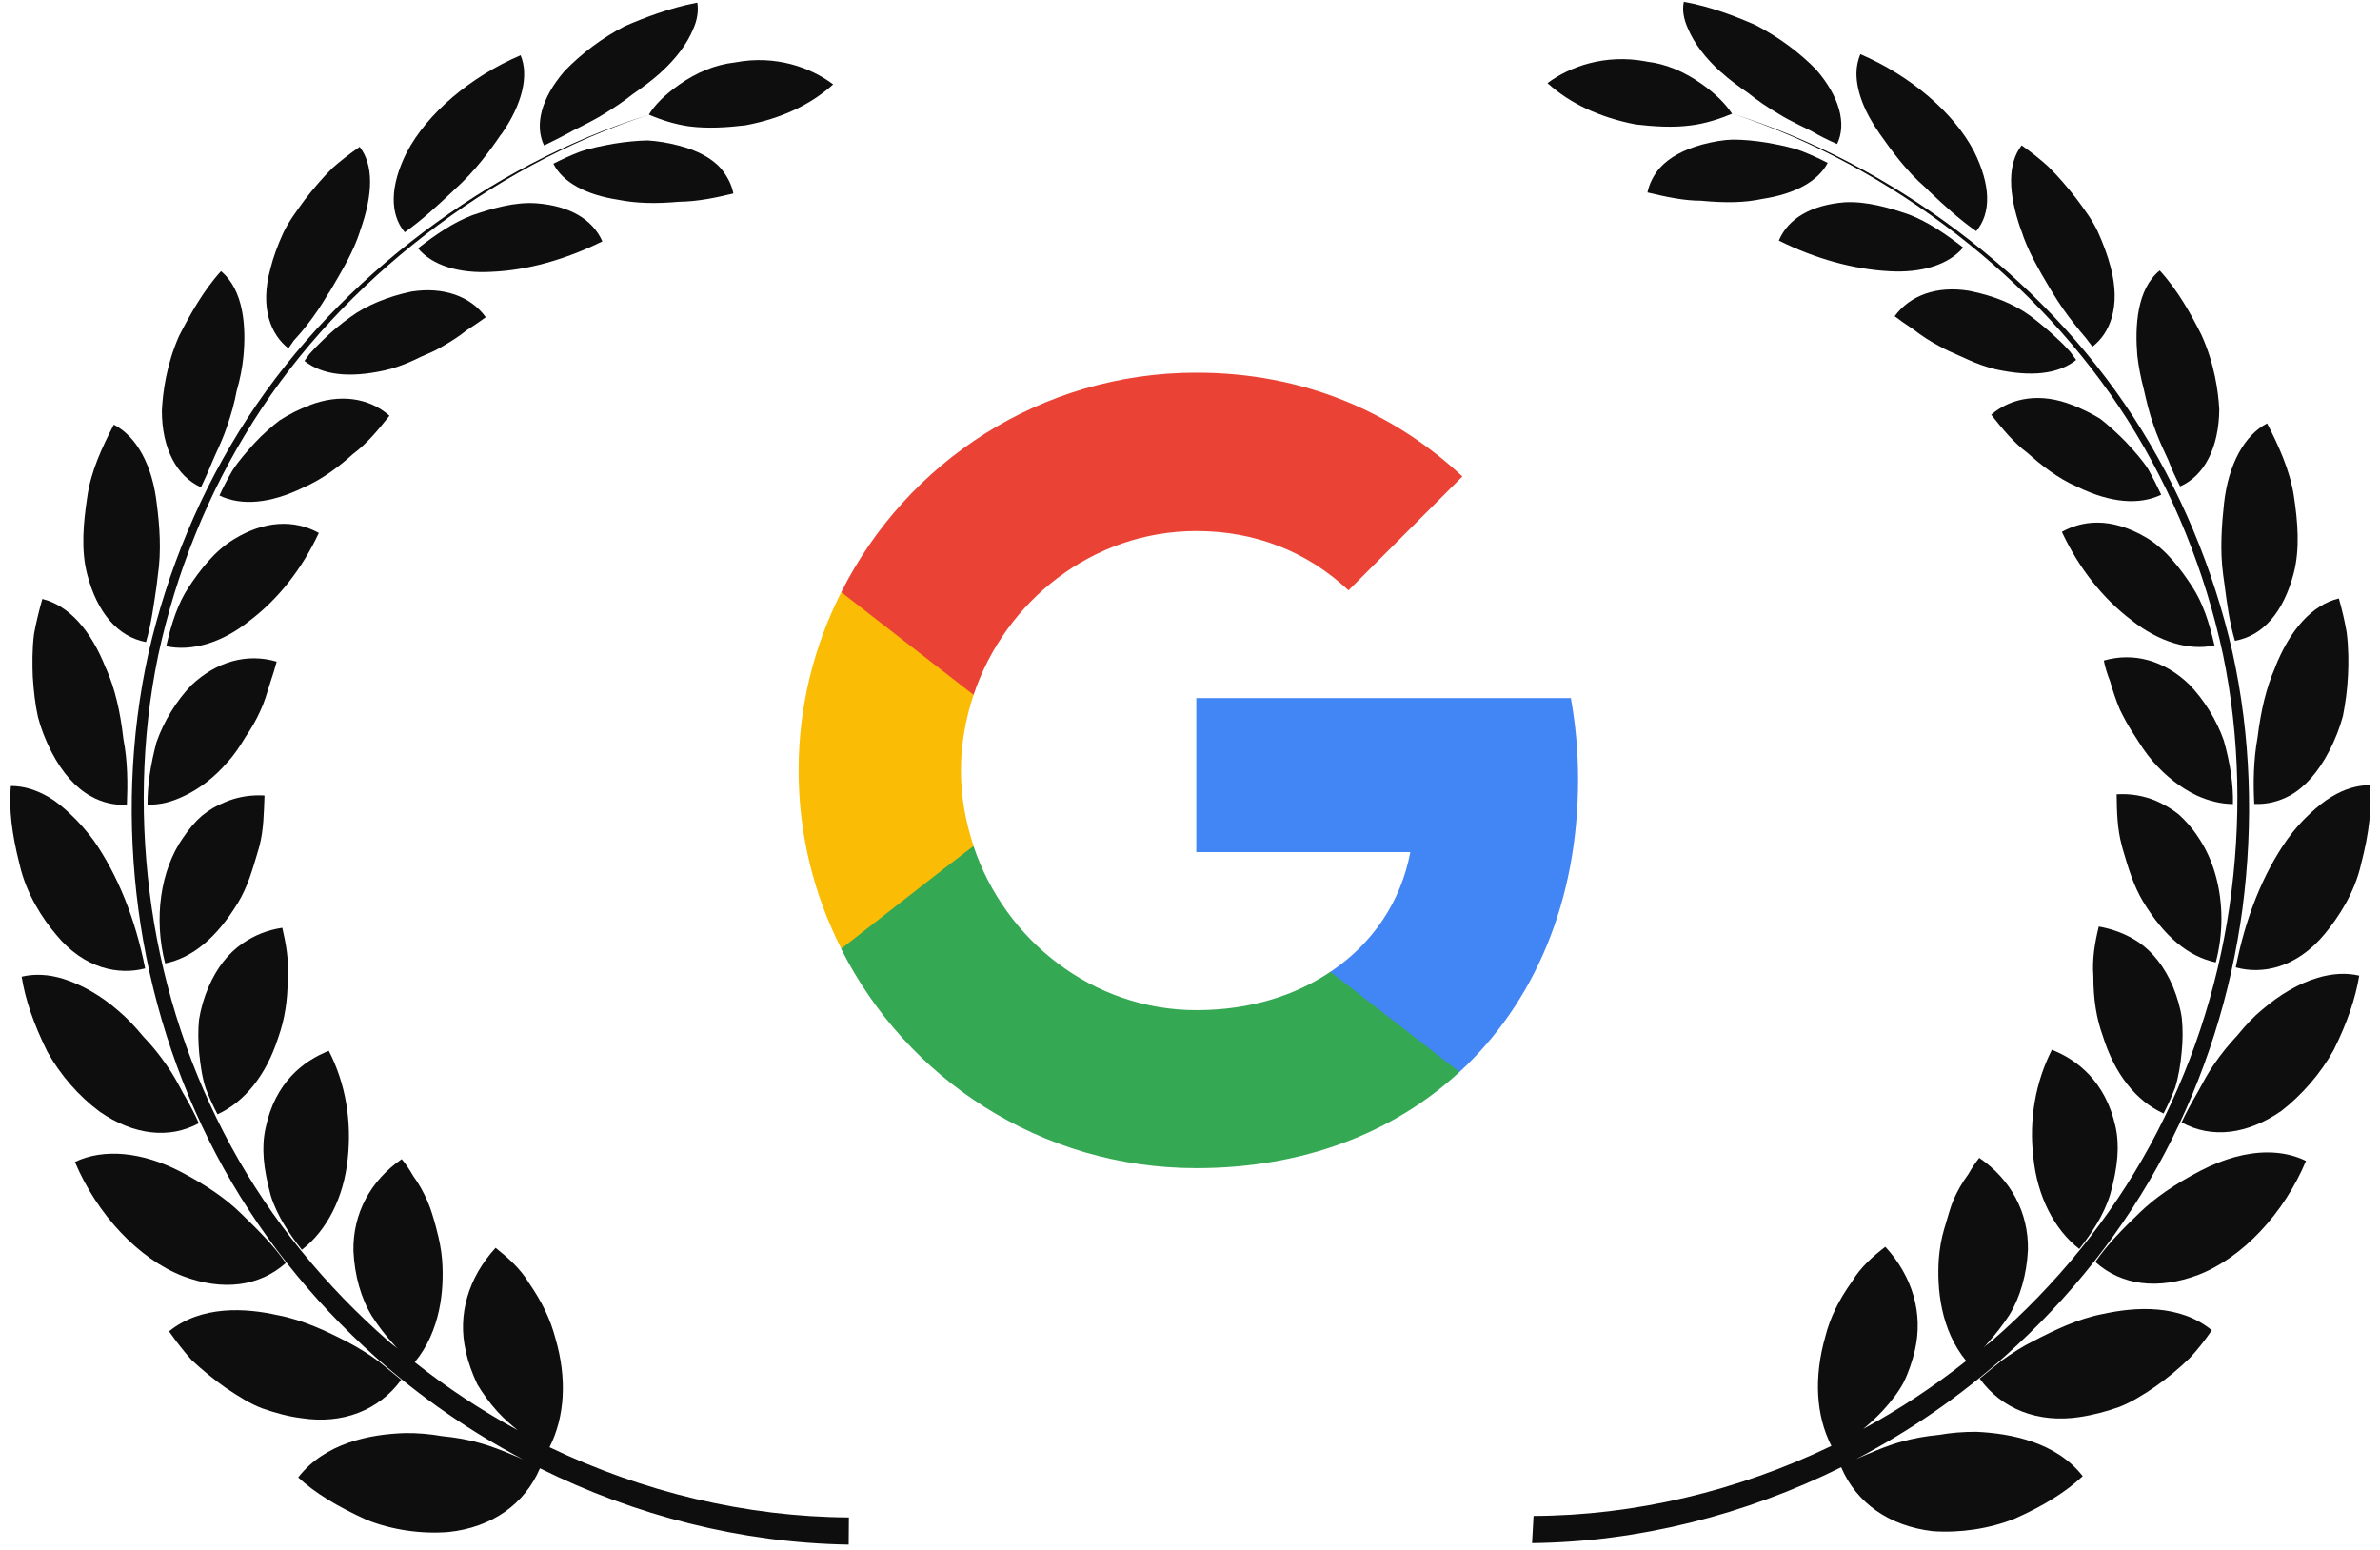<svg width="192" height="125" viewBox="0 0 192 125" fill="none" xmlns="http://www.w3.org/2000/svg">
<path d="M148.532 118.355C149.76 121.248 152.426 123.107 155.916 123.511C158.126 123.669 160.476 123.318 162.511 122.511C164.896 121.459 166.667 120.336 168.018 119.074C165.878 116.32 162.195 115.619 159.424 115.496C158.407 115.496 157.424 115.566 156.442 115.741C155.337 115.847 154.355 116.022 153.426 116.285C152.426 116.548 151.479 116.951 150.602 117.32C150.286 117.443 150.023 117.583 149.725 117.706C154.075 115.426 158.144 112.619 161.792 109.357C166.983 104.71 171.385 99.185 174.63 93.029C177.874 86.873 179.996 80.156 180.908 73.281C181.803 66.406 181.592 59.39 180.102 52.62C178.558 45.868 175.857 39.396 172.087 33.609C168.316 27.821 163.44 22.788 157.951 18.648C152.444 14.509 146.288 11.23 139.728 9.16C146.27 11.3 152.356 14.667 157.793 18.859C163.212 23.051 167.983 28.119 171.648 33.889C175.314 39.677 177.892 46.114 179.33 52.778C180.715 59.46 180.838 66.388 179.856 73.123C178.874 79.858 176.699 86.417 173.455 92.38C170.21 98.343 165.843 103.675 160.722 108.13C160.494 108.34 160.231 108.498 160.003 108.708C160.108 108.603 160.213 108.515 160.301 108.393C160.985 107.639 161.581 106.867 162.107 106.06C162.967 104.657 163.51 102.78 163.598 100.799C163.651 97.799 162.212 95.134 159.669 93.397C159.354 93.801 159.056 94.239 158.792 94.713C158.284 95.397 157.916 96.063 157.6 96.765C157.337 97.396 157.144 98.133 156.933 98.834L156.846 99.115C156.618 99.886 156.477 100.693 156.407 101.553C156.249 103.955 156.548 107.27 158.617 109.778C156.004 111.848 153.233 113.672 150.304 115.268C150.795 114.864 151.321 114.391 151.9 113.777C152.584 113.023 153.163 112.286 153.566 111.515C153.969 110.708 154.268 109.813 154.478 108.919C155.162 105.972 154.303 102.973 152.093 100.571C151.076 101.36 150.111 102.202 149.427 103.342C148.322 104.885 147.638 106.288 147.252 107.814C146.323 111.076 146.48 114.163 147.743 116.636C140.219 120.249 131.924 122.266 123.593 122.283H123.716L123.593 124.493L123.61 124.475C132.274 124.37 140.816 122.178 148.532 118.355Z" fill="#0E0E0E"/>
<path d="M161.511 109.728C160.932 110.184 160.371 110.657 159.792 111.131L159.704 111.201C161.475 113.674 164.439 114.814 167.772 114.305C168.807 114.148 169.859 113.885 170.946 113.499C171.893 113.13 172.823 112.569 173.875 111.85C174.822 111.184 175.769 110.412 176.646 109.553C177.243 108.921 177.856 108.149 178.435 107.308C175.857 105.185 172.262 105.413 169.648 105.992H169.631C167.579 106.396 165.755 107.29 164.054 108.167C163.159 108.605 162.3 109.167 161.511 109.728Z" fill="#0E0E0E"/>
<path d="M165.527 84.68C164.212 87.293 163.668 90.292 164.037 93.379C164.352 96.483 165.703 99.166 167.737 100.745C168.702 99.535 169.737 98.009 170.245 96.308C170.859 94.098 170.999 92.414 170.666 90.888C169.859 87.223 167.544 85.469 165.527 84.68Z" fill="#0E0E0E"/>
<path d="M169.035 101.8C171.157 103.694 174.086 104.063 177.348 102.835C180.926 101.45 184.259 97.872 186.03 93.645C185.1 93.189 184.048 92.961 182.926 92.961C181.224 92.961 179.383 93.469 177.524 94.434C175.402 95.539 173.823 96.644 172.631 97.802C171.28 99.099 170 100.38 169.035 101.8Z" fill="#0E0E0E"/>
<path d="M184.046 89.609C185.677 88.346 187.203 86.61 188.255 84.716C189.343 82.541 190.027 80.524 190.325 78.7C189.273 78.454 188.15 78.525 186.958 78.875C185.432 79.331 183.923 80.226 182.503 81.436C181.836 81.98 181.205 82.646 180.503 83.506C179.784 84.277 179.153 85.049 178.609 85.856C178.118 86.557 177.732 87.294 177.311 88.066L177.083 88.469C176.68 89.153 176.312 89.855 175.996 90.538C178.416 91.871 181.293 91.521 184.046 89.609Z" fill="#0E0E0E"/>
<path d="M174.541 89.821C174.891 89.137 175.207 88.436 175.47 87.752C175.751 86.84 175.909 85.858 175.996 84.911C176.101 83.963 176.101 83.016 176.014 82.139C175.909 81.333 175.645 80.438 175.295 79.579C174.628 78.018 173.716 76.825 172.524 76.001C171.577 75.37 170.489 74.949 169.314 74.738C168.998 76.019 168.77 77.352 168.876 78.719C168.876 80.614 169.121 82.139 169.647 83.595C170.594 86.629 172.313 88.804 174.541 89.821Z" fill="#0E0E0E"/>
<path d="M191.187 63.336H191.17C190.153 63.336 189.118 63.652 188.101 64.266C187.504 64.616 186.908 65.107 186.329 65.651C185.663 66.265 185.067 66.949 184.523 67.703C182.559 70.474 181.138 74.052 180.366 78.033C182.436 78.612 185.242 78.138 187.575 75.297C188.609 74.034 189.96 72.052 190.486 69.65C191.135 67.159 191.345 65.142 191.187 63.336Z" fill="#0E0E0E"/>
<path d="M179.208 74.106C179.208 71.633 178.542 69.265 177.297 67.476C176.841 66.775 176.297 66.178 175.753 65.687C175.21 65.249 174.561 64.88 173.929 64.6C172.912 64.179 171.86 64.004 170.755 64.074V64.091C170.772 65.529 170.808 66.845 171.158 68.16L171.246 68.493C171.684 69.984 172.105 71.422 172.895 72.738C174.613 75.561 176.525 77.157 178.752 77.631C179.051 76.491 179.208 75.298 179.208 74.106Z" fill="#0E0E0E"/>
<path d="M179.401 59.737C178.822 58.089 177.822 56.458 176.595 55.195C174.56 53.248 172.105 52.599 169.72 53.283C169.825 53.827 170 54.388 170.211 54.914C170.474 55.791 170.719 56.545 171.018 57.247C171.368 57.966 171.772 58.703 172.228 59.369C172.649 60.036 173.087 60.737 173.666 61.404C174.701 62.596 175.911 63.543 177.191 64.157C178.191 64.613 179.138 64.841 180.138 64.859C180.173 63.315 179.927 61.597 179.401 59.737Z" fill="#0E0E0E"/>
<path d="M184.786 64.146C185.997 63.444 187.031 62.252 187.891 60.603C188.399 59.638 188.768 58.656 189.013 57.744C189.206 56.745 189.364 55.657 189.417 54.482C189.469 53.535 189.469 52.255 189.311 51.009C189.153 50.097 188.943 49.185 188.68 48.273C186.558 48.782 184.751 50.746 183.524 53.868V53.886C182.84 55.447 182.401 57.236 182.121 59.498C181.787 61.357 181.77 63.216 181.857 64.847C182.857 64.9 183.857 64.654 184.786 64.146Z" fill="#0E0E0E"/>
<path d="M185.032 46.271C185.558 44.272 185.365 42.062 185.05 39.993C184.734 37.958 183.822 35.941 182.892 34.152C181.068 35.099 179.77 37.45 179.42 40.589C179.244 42.22 179.069 44.342 179.35 46.377L179.455 47.131C179.648 48.657 179.858 50.218 180.297 51.691C182.559 51.287 184.208 49.393 185.032 46.271Z" fill="#0E0E0E"/>
<path d="M173.193 43.395C170.194 41.606 167.879 42.044 166.336 42.904C167.686 45.798 169.598 48.236 171.948 50.025C174.158 51.778 176.596 52.515 178.648 52.059C178.209 50.165 177.701 48.621 176.841 47.306C175.929 45.903 174.754 44.342 173.193 43.395Z" fill="#0E0E0E"/>
<path d="M171.492 35.645C170.826 34.961 170.124 34.33 169.44 33.786C168.721 33.347 167.897 32.944 167.125 32.646H167.107C164.687 31.699 162.302 32.014 160.636 33.453C161.565 34.628 162.442 35.697 163.565 36.539C164.617 37.469 165.985 38.591 167.634 39.293C170.229 40.556 172.562 40.766 174.351 39.907C174.035 39.223 173.684 38.539 173.316 37.872C172.86 37.153 172.246 36.452 171.492 35.645Z" fill="#0E0E0E"/>
<path d="M172.422 28.678C172.527 29.59 172.703 30.484 172.948 31.414C173.176 32.431 173.404 33.378 173.738 34.308C174.001 35.097 174.334 35.851 174.685 36.605L174.913 37.096C175.193 37.85 175.526 38.552 175.877 39.236C177.859 38.359 178.999 36.079 179.034 33.045C178.964 31.642 178.666 29.379 177.596 27.012C176.754 25.346 175.684 23.399 174.229 21.82C172.37 23.329 172.229 26.345 172.422 28.678Z" fill="#0E0E0E"/>
<path d="M167.49 16.002C166.806 15.125 166.052 14.231 165.227 13.424C164.631 12.88 163.93 12.319 163.088 11.723C161.965 13.196 161.965 15.493 163.035 18.545C163.035 18.563 163.035 18.563 163.053 18.563C163.561 20.194 164.456 21.72 165.403 23.316L165.631 23.684C166.139 24.526 166.718 25.35 167.332 26.122C167.648 26.525 167.963 26.911 168.297 27.297C168.472 27.542 168.647 27.753 168.805 27.963C170.173 26.911 171.138 24.771 170.261 21.509C170.015 20.58 169.665 19.633 169.226 18.668C168.805 17.773 168.174 16.914 167.49 16.002Z" fill="#0E0E0E"/>
<path d="M166.001 27.35C165.281 26.666 164.527 26.035 163.756 25.456C162.44 24.509 160.809 23.843 158.845 23.457C156.267 23.036 154.092 23.807 152.847 25.509C153.285 25.842 153.759 26.175 154.32 26.543C155.021 27.087 155.723 27.543 156.46 27.929C156.968 28.21 157.512 28.455 158.038 28.683L158.74 28.999C159.459 29.332 160.213 29.595 160.985 29.788C163.843 30.419 166.036 30.191 167.491 29.034C167.333 28.806 167.158 28.595 167 28.367C166.737 28.069 166.386 27.701 166.001 27.35Z" fill="#0E0E0E"/>
<path d="M148.781 16.318C146.115 16.546 144.256 17.616 143.502 19.405C146.448 20.878 149.518 21.72 152.411 21.878C155.077 22.035 157.217 21.334 158.375 19.966C157.007 18.913 155.551 17.896 153.99 17.3C152.411 16.756 150.552 16.213 148.781 16.318Z" fill="#0E0E0E"/>
<path d="M150.079 4.371C149.886 4.827 149.764 5.371 149.764 5.914C149.764 7.353 150.395 9.019 151.64 10.79C152.552 12.088 153.762 13.772 155.323 15.122L155.639 15.438C156.832 16.56 158.059 17.7 159.427 18.647C160.655 17.174 160.602 14.929 159.252 12.211C157.621 9.089 154.131 6.107 150.079 4.371Z" fill="#0E0E0E"/>
<path d="M142.549 11.507C141.585 11.349 140.655 11.262 139.778 11.262C139.059 11.279 138.217 11.42 137.288 11.665C135.797 12.086 134.675 12.7 133.921 13.524C133.394 14.12 133.061 14.805 132.903 15.524C134.394 15.874 135.797 16.19 137.218 16.19C139.217 16.383 140.761 16.348 142.146 16.05C144.829 15.646 146.671 14.612 147.443 13.138C146.759 12.788 146.075 12.472 145.356 12.191C144.479 11.858 143.497 11.683 142.549 11.507Z" fill="#0E0E0E"/>
<path d="M141.625 2.021C140.064 1.337 138.012 0.53 135.837 0.145C135.697 0.811 135.82 1.53 136.17 2.302C136.661 3.477 137.573 4.687 138.819 5.809H138.836C139.503 6.423 140.274 6.985 140.993 7.476C141.765 8.089 142.572 8.651 143.414 9.142C143.992 9.51 144.589 9.808 145.185 10.106L146.115 10.562C146.799 10.966 147.5 11.316 148.202 11.615C148.991 9.984 148.395 7.774 146.5 5.599C145.15 4.213 143.449 2.968 141.625 2.021Z" fill="#0E0E0E"/>
<path d="M137.31 6.792C135.854 5.758 134.363 5.144 132.837 4.968C132.82 4.968 132.785 4.951 132.767 4.951C129.47 4.337 126.629 5.372 124.84 6.705C126.664 8.353 129.049 9.476 131.96 10.037C133.364 10.195 134.942 10.318 136.45 10.107C137.59 9.967 138.748 9.581 139.73 9.178C139.204 8.371 138.432 7.599 137.31 6.792Z" fill="#0E0E0E"/>
<path d="M60.147 10.104C63.041 9.561 65.409 8.438 67.215 6.807C65.427 5.457 62.585 4.404 59.288 5.036C57.727 5.211 56.201 5.825 54.745 6.86C53.623 7.666 52.851 8.421 52.343 9.245C53.307 9.666 54.465 10.034 55.605 10.192C57.113 10.385 58.674 10.28 60.147 10.104Z" fill="#0E0E0E"/>
<path d="M54.779 16.274C56.27 16.256 57.708 15.958 59.163 15.607C59.023 14.888 58.672 14.204 58.146 13.573C57.427 12.766 56.27 12.135 54.779 11.749C53.867 11.504 53.042 11.381 52.253 11.328C51.411 11.346 50.499 11.433 49.517 11.591C48.57 11.767 47.606 11.942 46.694 12.275C46.01 12.538 45.326 12.854 44.642 13.205C45.396 14.695 47.237 15.713 49.886 16.116C51.289 16.397 52.85 16.449 54.779 16.274Z" fill="#0E0E0E"/>
<path d="M25.72 42.99C23.686 41.868 21.283 42.026 18.898 43.482C17.319 44.429 16.144 45.972 15.215 47.375C14.355 48.673 13.847 50.234 13.408 52.128C15.46 52.566 17.898 51.865 20.108 50.094C22.458 48.322 24.37 45.884 25.72 42.99Z" fill="#0E0E0E"/>
<path d="M31.419 33.536C29.753 32.063 27.385 31.748 24.948 32.695C24.948 32.712 24.948 32.712 24.948 32.712C24.158 32.993 23.369 33.396 22.562 33.905C21.931 34.396 21.212 35.01 20.563 35.711C19.931 36.413 19.247 37.167 18.739 37.974C18.371 38.605 18.02 39.272 17.704 39.973C19.493 40.833 21.826 40.605 24.404 39.359C26.07 38.64 27.473 37.535 28.473 36.623C29.63 35.764 30.49 34.694 31.419 33.536Z" fill="#0E0E0E"/>
<path d="M33.997 28.763C34.523 28.535 35.085 28.307 35.576 28.009C36.295 27.606 37.014 27.15 37.645 26.641C38.277 26.238 38.768 25.887 39.189 25.589C37.961 23.887 35.769 23.116 33.19 23.519C31.279 23.923 29.578 24.624 28.297 25.554C27.526 26.097 26.754 26.746 26.035 27.448C25.684 27.781 25.333 28.149 24.982 28.535C24.842 28.711 24.719 28.904 24.561 29.114C26 30.254 28.174 30.517 31.068 29.868C31.822 29.693 32.559 29.43 33.296 29.096L33.997 28.763Z" fill="#0E0E0E"/>
<path d="M48.594 19.47C47.805 17.681 45.946 16.611 43.315 16.401C41.526 16.26 39.685 16.822 38.089 17.365C36.528 17.962 35.072 18.979 33.722 20.031C34.862 21.399 37.019 22.083 39.667 21.925C42.544 21.803 45.613 20.943 48.594 19.47Z" fill="#0E0E0E"/>
<path d="M46.906 10.19C47.502 9.875 48.081 9.594 48.642 9.243C49.484 8.735 50.291 8.191 51.045 7.595C51.834 7.051 52.589 6.49 53.255 5.893C54.518 4.753 55.412 3.561 55.903 2.386C56.254 1.614 56.359 0.895 56.254 0.211C54.009 0.632 51.87 1.474 50.414 2.105C48.607 3.035 46.906 4.315 45.538 5.736C43.679 7.893 43.1 10.068 43.889 11.734C44.591 11.4 45.275 11.05 45.959 10.681C46.275 10.489 46.608 10.348 46.906 10.19Z" fill="#0E0E0E"/>
<path d="M36.737 15.226C38.298 13.823 39.544 12.139 40.42 10.841C40.438 10.841 40.438 10.841 40.438 10.841C42.139 8.421 42.683 6.088 41.999 4.457C37.93 6.193 34.457 9.157 32.809 12.297C31.458 14.98 31.423 17.26 32.651 18.733C34.001 17.786 35.229 16.646 36.422 15.524L36.737 15.226Z" fill="#0E0E0E"/>
<path d="M23.702 27.471C24.106 27.032 24.422 26.664 24.737 26.26C25.369 25.454 25.912 24.647 26.421 23.787L26.649 23.437C27.596 21.823 28.508 20.315 29.034 18.684V18.666C30.139 15.597 30.122 13.282 29.017 11.844C28.157 12.44 27.456 12.984 26.807 13.562C26.017 14.352 25.263 15.229 24.579 16.123C23.913 17.035 23.282 17.877 22.843 18.806C22.405 19.771 22.054 20.718 21.826 21.63C20.914 24.892 21.896 27.032 23.264 28.102C23.404 27.891 23.562 27.663 23.702 27.471Z" fill="#0E0E0E"/>
<path d="M17.145 37.204L17.373 36.677C17.724 35.923 18.057 35.187 18.32 34.38C18.653 33.433 18.916 32.486 19.092 31.539C19.372 30.574 19.548 29.662 19.636 28.768C19.863 26.418 19.688 23.418 17.829 21.875C16.391 23.453 15.321 25.4 14.444 27.102C13.409 29.452 13.129 31.679 13.059 33.135C13.059 36.151 14.234 38.414 16.215 39.308C16.549 38.607 16.864 37.905 17.145 37.204Z" fill="#0E0E0E"/>
<path d="M11.777 51.792C12.216 50.319 12.409 48.758 12.637 47.232L12.725 46.478C13.04 44.426 12.865 42.322 12.655 40.691C12.304 37.534 11.023 35.201 9.182 34.254C8.235 36.078 7.323 38.042 7.042 40.077C6.726 42.164 6.516 44.374 7.042 46.355C7.849 49.442 9.515 51.371 11.777 51.792Z" fill="#0E0E0E"/>
<path d="M3.414 48.316C3.151 49.246 2.923 50.175 2.747 51.123C2.589 52.333 2.607 53.613 2.642 54.56C2.712 55.7 2.835 56.822 3.063 57.84C3.291 58.717 3.659 59.699 4.168 60.681C5.027 62.33 6.079 63.522 7.29 64.206C8.202 64.732 9.201 64.96 10.236 64.925C10.306 63.277 10.306 61.418 9.955 59.611C9.692 57.296 9.254 55.507 8.57 53.946C8.552 53.929 8.552 53.929 8.552 53.929C7.325 50.789 5.518 48.825 3.414 48.316Z" fill="#0E0E0E"/>
<path d="M11.902 64.911C12.937 64.928 13.867 64.683 14.849 64.209C16.129 63.613 17.339 62.666 18.374 61.456C18.953 60.824 19.409 60.105 19.777 59.492C20.268 58.772 20.689 58.053 21.005 57.334C21.338 56.633 21.548 55.879 21.811 55.037C22.004 54.458 22.18 53.914 22.32 53.371C19.935 52.669 17.479 53.353 15.445 55.265C14.217 56.545 13.218 58.176 12.621 59.877C12.148 61.684 11.885 63.367 11.902 64.911Z" fill="#0E0E0E"/>
<path d="M19.199 72.82C19.988 71.522 20.391 70.084 20.83 68.594L20.935 68.225C21.268 66.945 21.286 65.612 21.338 64.191V64.174C21.18 64.156 21.058 64.156 20.9 64.156C19.953 64.156 19.023 64.332 18.164 64.7C17.497 64.963 16.866 65.331 16.287 65.805C15.761 66.261 15.252 66.857 14.796 67.541C14.779 67.541 14.779 67.559 14.779 67.559C12.92 70.207 12.394 74.118 13.323 77.713C15.533 77.257 17.48 75.644 19.199 72.82Z" fill="#0E0E0E"/>
<path d="M0.872 63.42C0.714 65.226 0.942 67.226 1.573 69.699C2.117 72.136 3.467 74.136 4.502 75.364C6.817 78.205 9.641 78.661 11.71 78.117C10.921 74.101 9.483 70.558 7.554 67.787C6.975 67.015 6.379 66.331 5.765 65.752C5.151 65.156 4.555 64.665 3.958 64.314C2.941 63.718 1.924 63.402 0.889 63.402C0.889 63.42 0.889 63.42 0.872 63.42Z" fill="#0E0E0E"/>
<path d="M16.617 87.853C16.88 88.52 17.196 89.221 17.547 89.888C19.756 88.871 21.475 86.713 22.44 83.714C22.966 82.241 23.211 80.715 23.211 78.891C23.317 77.453 23.071 76.12 22.773 74.84C21.598 75.015 20.528 75.436 19.563 76.103C18.388 76.909 17.476 78.102 16.81 79.645C16.442 80.505 16.196 81.382 16.056 82.259C15.968 83.1 15.986 84.03 16.073 84.995C16.178 85.942 16.301 86.924 16.617 87.853Z" fill="#0E0E0E"/>
<path d="M14.744 88.131C14.341 87.36 13.955 86.641 13.464 85.957C12.885 85.115 12.271 84.343 11.587 83.641C10.833 82.729 10.202 82.081 9.535 81.519C8.15 80.309 6.606 79.432 5.115 78.959C3.923 78.59 2.8 78.538 1.748 78.783C2.029 80.607 2.713 82.589 3.818 84.834C4.87 86.711 6.343 88.412 8.044 89.675C10.78 91.569 13.657 91.902 16.042 90.604C15.726 89.903 15.375 89.219 14.99 88.552L14.744 88.131Z" fill="#0E0E0E"/>
<path d="M24.351 100.813C26.385 99.252 27.736 96.569 28.052 93.482C28.385 90.395 27.876 87.396 26.526 84.766C24.491 85.572 22.194 87.291 21.422 91.009C21.089 92.535 21.229 94.201 21.843 96.446C22.352 98.077 23.386 99.603 24.351 100.813Z" fill="#0E0E0E"/>
<path d="M19.461 97.901C18.251 96.708 16.655 95.603 14.568 94.516C11.463 92.902 8.359 92.622 6.044 93.727C7.833 97.971 11.183 101.549 14.743 102.934C17.988 104.162 20.916 103.776 23.056 101.882C22.056 100.426 20.776 99.181 19.461 97.901Z" fill="#0E0E0E"/>
<path d="M32.366 111.304L32.261 111.216C31.682 110.76 31.121 110.269 30.542 109.813C29.753 109.234 28.911 108.708 28.034 108.252C26.333 107.375 24.509 106.498 22.439 106.095C22.439 106.095 22.439 106.095 22.422 106.095C19.808 105.498 16.23 105.288 13.635 107.393C14.231 108.234 14.827 109.006 15.459 109.708C16.301 110.497 17.248 111.269 18.212 111.953C19.265 112.654 20.177 113.233 21.141 113.601C22.194 113.969 23.281 114.268 24.298 114.39C27.63 114.917 30.577 113.759 32.366 111.304Z" fill="#0E0E0E"/>
<path d="M44.332 116.739C45.577 114.266 45.752 111.18 44.805 107.952C44.402 106.409 43.718 105.006 42.666 103.48C41.964 102.305 40.964 101.446 39.982 100.656C37.772 103.059 36.895 106.076 37.579 109.005V109.022C37.772 109.899 38.088 110.776 38.509 111.671C38.93 112.372 39.474 113.144 40.158 113.898C40.736 114.512 41.263 114.968 41.771 115.371C38.842 113.775 36.071 111.951 33.458 109.882C35.545 107.356 35.843 104.059 35.668 101.639C35.598 100.797 35.44 99.99 35.229 99.218L35.159 98.938C34.966 98.236 34.756 97.499 34.475 96.868C34.159 96.149 33.791 95.483 33.353 94.886C33.037 94.343 32.739 93.887 32.406 93.501C29.88 95.237 28.459 97.903 28.512 100.902C28.6 102.866 29.126 104.743 30.003 106.164C30.511 106.953 31.108 107.742 31.792 108.479C31.879 108.601 31.985 108.689 32.09 108.794C31.862 108.601 31.599 108.426 31.371 108.216C26.267 103.761 21.883 98.429 18.638 92.466C15.393 86.503 13.219 79.944 12.236 73.209C11.254 66.474 11.377 59.546 12.762 52.864C14.201 46.2 16.779 39.745 20.444 33.975C24.092 28.188 28.88 23.137 34.3 18.945C39.719 14.753 45.822 11.386 52.364 9.246C45.805 11.298 39.649 14.595 34.142 18.734C28.652 22.873 23.777 27.89 19.988 33.695C16.218 39.482 13.517 45.954 11.973 52.706C10.482 59.476 10.255 66.509 11.166 73.367C12.079 80.242 14.201 86.977 17.445 93.132C20.69 99.288 25.092 104.831 30.283 109.461C33.896 112.688 37.93 115.476 42.227 117.739C41.982 117.634 41.754 117.511 41.508 117.423C40.631 117.055 39.649 116.652 38.667 116.388C37.737 116.125 36.755 115.95 35.668 115.845C34.651 115.669 33.633 115.582 32.669 115.599C29.863 115.687 26.215 116.388 24.057 119.177C25.425 120.44 27.214 121.527 29.617 122.615C31.616 123.404 33.949 123.755 36.176 123.579C39.666 123.211 42.315 121.352 43.56 118.44C51.259 122.264 59.801 124.456 68.465 124.596L68.482 122.404C60.134 122.352 51.856 120.352 44.332 116.739Z" fill="#0E0E0E"/>
<path d="M127.308 62.875C127.308 60.6 127.104 58.413 126.724 56.312H96.508V68.737H113.774C113.016 72.733 110.741 76.117 107.329 78.392V86.471H117.741C123.808 80.871 127.308 72.646 127.308 62.875Z" fill="#4285F4"/>
<path d="M96.508 94.228C105.17 94.228 112.433 91.37 117.741 86.469L107.329 78.39C104.47 80.315 100.825 81.482 96.508 81.482C88.166 81.482 81.079 75.853 78.541 68.269H67.866V76.553C73.145 87.024 83.966 94.228 96.508 94.228Z" fill="#34A853"/>
<path d="M78.541 68.241C77.9 66.316 77.521 64.274 77.521 62.145C77.521 60.016 77.9 57.974 78.541 56.049V47.766H67.867C65.679 52.082 64.425 56.953 64.425 62.145C64.425 67.337 65.679 72.207 67.867 76.524L76.179 70.049L78.541 68.241Z" fill="#FBBC05"/>
<path d="M96.508 42.837C101.233 42.837 105.433 44.471 108.787 47.621L117.975 38.433C112.404 33.242 105.17 30.062 96.508 30.062C83.966 30.062 73.145 37.267 67.866 47.767L78.541 56.05C81.079 48.467 88.166 42.837 96.508 42.837Z" fill="#EA4335"/>
</svg>
